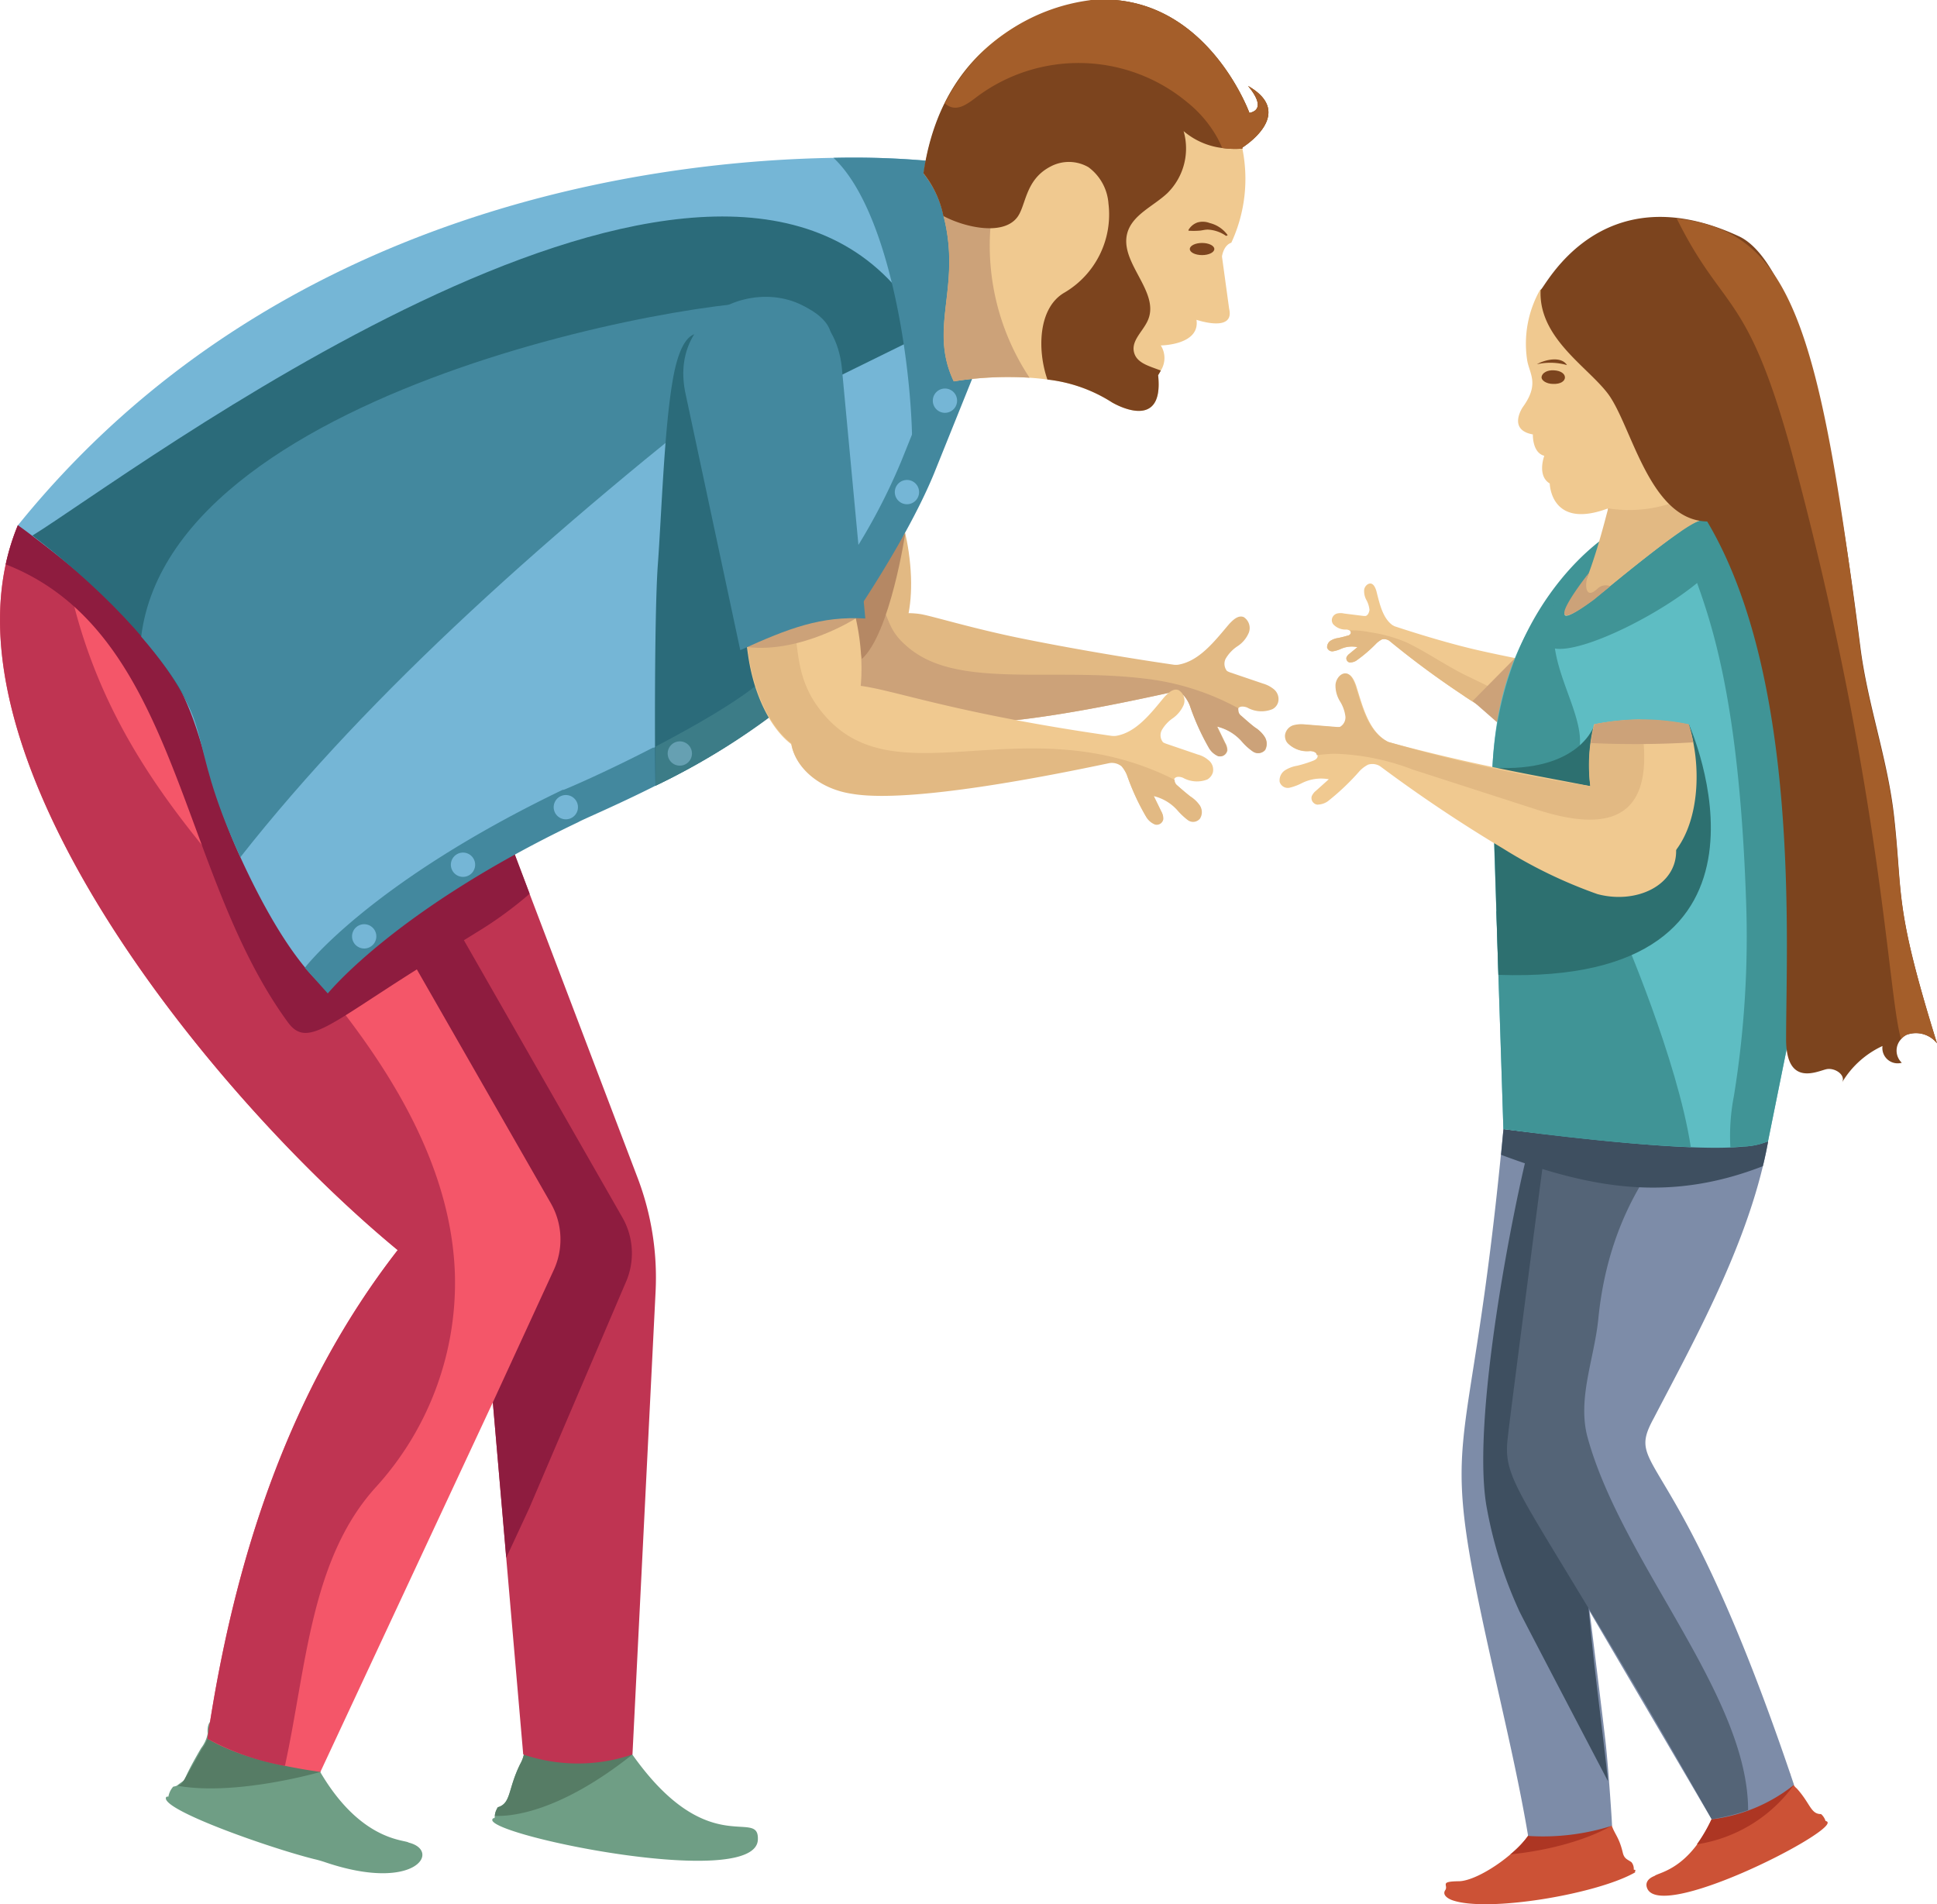 <?xml version="1.0" encoding="UTF-8"?> <svg xmlns="http://www.w3.org/2000/svg" viewBox="0 0 159.56 156.83"> <defs> <style>.cls-1{fill:#6f9e85;}.cls-2{fill:#567c65;}.cls-3{fill:#cc5236;}.cls-4{fill:#ad3623;}.cls-5{fill:#7d8ca8;}.cls-6{fill:#3e4f60;}.cls-7{fill:#546477;}.cls-8{fill:#e2b983;}.cls-9{fill:#cca279;}.cls-10{fill:#b58864;}.cls-11{fill:#bf3452;}.cls-12{fill:#8e1c3f;}.cls-13{fill:#f45669;}.cls-14{fill:#f0c990;}.cls-15{fill:#5ebdc3;}.cls-16{fill:#75b6d6;}.cls-17{fill:#2b6b7a;}.cls-18{fill:#43889e;}.cls-19{fill:#3c7c87;}.cls-20{fill:#7c441e;}.cls-21{fill:#409496;}.cls-22{fill:#2d7070;}.cls-23{fill:#66a0b2;}.cls-24{fill:#a45e2a;}</style> </defs> <title>Спрашивате</title> <g id="Слой_2" data-name="Слой 2"> <g id="Layer_1" data-name="Layer 1"> <path class="cls-1" d="M62.43,151.47c0,4.22-21.68-.18-21.88-1.56,0-.19.19-.17.19-.17.06-.7.16-.56.26-.89,1.12-.33.81-1.45,1.85-3.56a2.87,2.87,0,0,0,.37-1.28s-.29-1,.31-1.22c.3-.11.6.36.86.87,1.11,2.29,5.47,1.93,6.21-1.09C51,141,51.74,144,51.74,144,58.15,153.47,62.5,148.83,62.43,151.47Z"></path> <path class="cls-2" d="M52.1,144.5c-6.21,4.94-10.27,5.12-11.34,5.05a1.58,1.58,0,0,1,.24-.7c1.12-.33.81-1.45,1.85-3.56a2.87,2.87,0,0,0,.37-1.28s-.29-1,.31-1.22c.3-.11.6.36.86.87,1.22,2.52,4.91,1.3,5.76.13Z"></path> <path class="cls-1" d="M26.77,153.37c-.3-.1-.61-.19-.92-.26-3.62-.91-12.19-3.92-12.19-5,0-.19.21-.13.21-.13a1.7,1.7,0,0,1,.4-.83,1.22,1.22,0,0,0,.3-.08c1.12-.88,0,.33,2-3.1a2.81,2.81,0,0,0,.54-1.2s-.13-1,.49-1.14c.31-.06.53.45.7,1a2.7,2.7,0,0,0,2.84,1.89c2-.21,2.77-.47,3.37-2s.9,1.58.9,1.58c3.6,7.62,7.93,7.38,8.26,7.66C36.38,152.43,34.23,155.9,26.77,153.37Z"></path> <path class="cls-2" d="M26.39,145.94s-6.9,2-11.75,1.14c.44-.22.26,0,2-3.06a2.81,2.81,0,0,0,.54-1.2s-.13-1,.49-1.14c.31-.06.53.45.7,1a2.7,2.7,0,0,0,2.84,1.89c2-.21,2.77-.47,3.37-2s.9,1.58.9,1.58c.47,1,.75,1.45.94,1.79Z"></path> <path class="cls-3" d="M134.69,154.11c.11-.13-.09-.1-.11-.13a.86.86,0,0,0-.19-.61c-.34-.24-.6-.27-.72-.81-.34-1.42-.76-1.53-1-2.56h-1c-1.07,1.44-3.54.8-4.3-.87-.44-1-.56.21-.73.74a.61.61,0,0,1-.1.2c-.79,2.16-4.69,4.85-6.36,4.87s-.84.31-1.13.74.33.74.6.83c2.89,1,11.7-.47,14.92-2.23C134.91,154.09,134.58,154.24,134.69,154.11Z"></path> <path class="cls-4" d="M132.78,150.35s-2.79,1.8-8.37,2.38a7.19,7.19,0,0,0,2.11-2.66.61.61,0,0,0,.1-.2Z"></path> <path class="cls-5" d="M135.88,94.56c-1.53,14.28-6.87,20.23-4.94,38.12,0,0,1.24,10,1.34,11,.2,1.85.51,6.32.51,6.69a18.85,18.85,0,0,1-6.91.84c-.71-4.21-1.69-8.46-2.64-12.69-5.15-22.78-2.27-15,.6-45.51C127.81,93.55,132,94,135.88,94.56Z"></path> <path class="cls-3" d="M150.55,150.1c.21,1.05-14,8.25-14.89,5.35-.1-.32,0-.7.64-.95.33-.32,3.44-.55,5.33-6.31a7.12,7.12,0,0,1,.06-1.15c.06-.36.19-.54.45-.07l0,.05c.88,1.66,4.14,1.51,4.49-.52.24-1.26.89-.75.89,0a3,3,0,0,0,.21.47h0s0,0,0,0a1.14,1.14,0,0,0,.28.33c1.13,1.25,1.14,2.11,2,2.11a1.25,1.25,0,0,1,.37.57S150.54,150,150.55,150.1Z"></path> <path class="cls-4" d="M147.78,147h0s0,0,0,0a12.1,12.1,0,0,1-8,4.9,13.1,13.1,0,0,0,1.85-3.72,7.12,7.12,0,0,1,.06-1.15C143.87,147,146.65,147,147.78,147Z"></path> <path class="cls-5" d="M147.78,147a13.42,13.42,0,0,1-6.78,2.84l-10.06-17.14h0c-4.8-8.89-7.24-10.45-6.72-14.42,0-.34,3.64-28.21,3.41-26.44l15.08,1.83,2.93.36a.15.15,0,0,0,0,.07c-.06.28-.11.57-.17.85s-.16.75-.26,1.13c-1.79,7.4-5.87,14.75-9,20.76C133.74,121.39,138.2,118.46,147.78,147Z"></path> <path class="cls-6" d="M130.69,120.9c-3-10.43-2.9-24.16-2.39-27.06h-2.2c-1.41,5.28-5,23.39-3.6,30.49a35.42,35.42,0,0,0,2.66,8.38c.38.8,7.27,13.93,7.3,14C131.61,138.67,129.92,128.39,130.69,120.9Z"></path> <path class="cls-7" d="M144,149.09a17.43,17.43,0,0,1-3,.74c-15.42-27.22-17.34-27.3-16.78-31.57,0-.34,3.45-26.78,3.24-25.1l10.36.47c-.58,1.28-5.23,5.57-6.16,15-.33,3.29-1.75,6.58-.88,9.77C133.63,128.74,144,139.6,144,149.09Z"></path> <path class="cls-6" d="M145.64,94a.15.15,0,0,0,0,.07c-.06.28-.11.57-.17.85s-.16.75-.26,1.13c-7.58,2.94-13.95,1.91-21.56-.94.1-1.05.09-.94.2-2.13,1.18.17,2.38.28,3.58.43l.07-.46,15.22.69Z"></path> <path class="cls-8" d="M74.85,45.43c1.68,11.65-7.54,13-9.23,1.33-.7-4.86.8-9.1,3.35-9.46S74.15,40.57,74.85,45.43Z"></path> <path class="cls-8" d="M105.29,57.82a.92.92,0,0,1-.48.59,2.39,2.39,0,0,1-2.08-.14c-.24-.09-.58-.13-.72.06a.28.28,0,0,0,0,.13.58.58,0,0,0,.26.51c.36.32.73.65,1.11.94a2.6,2.6,0,0,1,.79.76,1.07,1.07,0,0,1,.06,1.1.75.75,0,0,1-1,.12,4.75,4.75,0,0,1-.86-.77,3.93,3.93,0,0,0-2.09-1.28l.66,1.36a1.19,1.19,0,0,1,.17.6.6.6,0,0,1-.73.48,1.62,1.62,0,0,1-.74-.64A19.52,19.52,0,0,1,98,58.08a2.83,2.83,0,0,0-.48-.79,1.36,1.36,0,0,0-1-.28c-3.68.81-8.5,1.81-12.81,2.3-20,2.47-15.83-9-8.87-8.81a7,7,0,0,1,1,.08c1,.17,4.26,1.18,8.3,2s8.84,1.63,12.57,2.17a1.67,1.67,0,0,0,.32,0c1.74-.28,3-1.91,4.2-3.33.34-.37.78-.79,1.23-.59a1.07,1.07,0,0,1,.41,1.28,2.46,2.46,0,0,1-.91,1.1,3.1,3.1,0,0,0-1,1.05.94.94,0,0,0,.11,1,1.45,1.45,0,0,0,.29.13l2.68.91a2.49,2.49,0,0,1,.91.48A1.05,1.05,0,0,1,105.29,57.82Z"></path> <path class="cls-9" d="M104.19,61.77a.75.75,0,0,1-1,.12,4.75,4.75,0,0,1-.86-.77,3.93,3.93,0,0,0-2.09-1.28l.66,1.36a1.19,1.19,0,0,1,.17.6.6.6,0,0,1-.73.48,1.62,1.62,0,0,1-.74-.64A19.52,19.52,0,0,1,98,58.08a2.83,2.83,0,0,0-.48-.79,1.36,1.36,0,0,0-1-.28c-3.68.81-8.5,1.81-12.81,2.3-2.83.35-8.43.92-11-.17-1.93-2.2-5.47-6.17-4.31-8.67.65-1.39,3.23-2,4.17-.62.59.88.6,1.8,1.59,2.86a7.49,7.49,0,0,0,2.27,1.64c4.24,2,11.09.73,17.77,1.53A21,21,0,0,1,102,58.33a.28.28,0,0,0,0,.13.58.58,0,0,0,.26.51c.36.32.73.65,1.11.94a2.6,2.6,0,0,1,.79.76A1.07,1.07,0,0,1,104.19,61.77Z"></path> <path class="cls-10" d="M74.57,43.93S73.33,52.17,71,54.27l-1-4.49Z"></path> <path class="cls-11" d="M54,106.45,52.1,144.5a14,14,0,0,1-9,0L41.7,128.3,41.59,127l-1-11.59-.93-10.6L19.4,72l8.13-4,4.14-2,7.64-3.76,4.32,11.39L52.52,97A23.1,23.1,0,0,1,54,106.45Z"></path> <path class="cls-12" d="M51.53,105.66,43.6,124.21l-1.9,4.09L41.59,127l-1-11.59-.93-10.6L19.4,72l8.13-4,4.14-2,1.78,3.1L40.25,81l11,19.24A5.94,5.94,0,0,1,51.53,105.66Z"></path> <path class="cls-13" d="M45.39,99.13a6,6,0,0,1,.23,5.46l-5,10.86L26.39,145.94c-3-.43-6.69-1.19-9.3-2.74,2.22-15,6.82-28.86,15.67-40.24C18.32,91.05-3.48,64.75.47,46.48a19.09,19.09,0,0,1,1-3.22l13.08,2.16,13,22.6,6.81,11.86Z"></path> <path class="cls-11" d="M31,122.44c-5.44,5.94-5.76,14.91-7.53,23a21,21,0,0,1-6.38-2.24c2.22-15,6.82-28.86,15.67-40.24C17.44,90.33-6.14,61.52,1.48,43.26l2.39.39c.09.16.17.32.25.49s.83.69,1,.92C7.74,62.34,18.09,70.78,26.94,81.67c5.45,6.71,10.22,14.55,10.53,23.19A25,25,0,0,1,31,122.44Z"></path> <path class="cls-12" d="M43.63,73.61a31.94,31.94,0,0,1-4.45,3.23l-4.84,3c-7.38,4.65-9.08,6.48-10.63,4.35C14.61,71.75,14.78,52.06.47,46.48a19.09,19.09,0,0,1,1-3.22l13.08,2.16,13,22.6,11.78-5.8Z"></path> <path class="cls-14" d="M125.16,59.74a23.44,23.44,0,0,1-4.72-2.53,73.09,73.09,0,0,1-6-4.44.79.79,0,0,0-.6-.11,2.24,2.24,0,0,0-.43.3,11.72,11.72,0,0,1-1.7,1.46,1,1,0,0,1-.54.14.34.34,0,0,1-.25-.43.73.73,0,0,1,.22-.27l.68-.56a2.22,2.22,0,0,0-1.38.15,2.52,2.52,0,0,1-.63.19.44.44,0,0,1-.49-.31.64.64,0,0,1,.3-.57,1.61,1.61,0,0,1,.59-.21,7.79,7.79,0,0,0,.8-.2c.1,0,.23-.09.26-.21a.2.2,0,0,0-.11-.22.67.67,0,0,0-.24-.07,1.37,1.37,0,0,1-1.1-.44.56.56,0,0,1-.1-.44.59.59,0,0,1,.42-.44,1.26,1.26,0,0,1,.58,0l1.6.2h.18c.18-.05.29-.3.31-.5a2.14,2.14,0,0,0-.24-.79,1.5,1.5,0,0,1-.2-.81c0-.28.26-.58.52-.57s.41.35.49.62c.27,1.06.52,2.23,1.33,2.81l.17.09c2,.66,4.69,1.48,7,2s4.16.85,4.74,1C130.77,55.91,129.48,61,125.16,59.74Z"></path> <path class="cls-8" d="M125.16,59.74a23.44,23.44,0,0,1-4.72-2.53,73.09,73.09,0,0,1-6-4.44.79.79,0,0,0-.6-.11,2.24,2.24,0,0,0-.43.3,11.72,11.72,0,0,1-1.7,1.46,1,1,0,0,1-.54.14.34.34,0,0,1-.25-.43.73.73,0,0,1,.22-.27l.68-.56a2.22,2.22,0,0,0-1.38.15,2.52,2.52,0,0,1-.63.19.44.44,0,0,1-.49-.31.64.64,0,0,1,.3-.57,1.61,1.61,0,0,1,.59-.21,7.79,7.79,0,0,0,.8-.2c.1,0,.23-.09.26-.21a.2.2,0,0,0-.11-.22,7.35,7.35,0,0,1,1.68.15,12,12,0,0,1,3.07.86c1.7.82,3.36,2,5.06,2.8l2.41,1.17C125.09,57.74,127,58.18,125.16,59.74Z"></path> <path class="cls-9" d="M127.11,57.73l-1.23,4-4.57-4,3.49-3.53s2.5.51,2.55.55S127.11,57.73,127.11,57.73Z"></path> <path class="cls-15" d="M150.16,65c0,.73-3,21.48-3,21.48L145.64,94a5.86,5.86,0,0,1-2,.43C138.37,95,124.19,93,123.84,93c0-.33-.56-17.18-.52-16.11l-.06-1.83-.21-6.32v-.38c-.08-1-.13-1.89-.14-2.79C122.7,51.2,129.68,46.4,138.49,39a67.12,67.12,0,0,1,5.78-4.61c.36.09,3.26,8.52,3.35,9.06S150.16,64.29,150.16,65Z"></path> <path class="cls-16" d="M82.82,16.07c-.1.34-4.54,16.34-4.26,15.34l-3,7.05c-.06.13-.11.26-.18.39a51.67,51.67,0,0,1-4.75,8.7C65.63,53.17,68.9,55,56,62c-.66.37-1.32.71-2,1-3.84,2-7,3.31-7,3.31C31.52,73.79,26.07,80.73,26.07,80.73c-2.4-2.43-4.61-6.51-6.27-10.13C14.73,59.52,18.6,56.19,2.63,44.11c-.72-.55-1.15-.85-1.15-.85C22.77,16.91,54.37,13.22,68.71,13a69.85,69.85,0,0,1,7.56.23Z"></path> <path class="cls-17" d="M75.65,27.77,64.49,33.26,46.18,34.35l-21,16.15-9.3,8.37c-2.33-5.48-8.51-11.2-13.21-14.76,7.94-4.89,53.68-39.58,70.91-20.7l1.68,2.51Z"></path> <path class="cls-18" d="M68.21,28.73c-.77,1.37-4.46,1.22-5.86,1.76C45.49,43.63,30.55,56.93,19.8,70.6,15,60.13,18.15,60.05,11.63,52.43c2.64-21.15,49.29-28.65,53.73-27.5C66.92,25.33,69.27,26.86,68.21,28.73Z"></path> <path class="cls-18" d="M80.48,30.21,76.94,39C74,46.15,66.65,56.35,65,57.77A56.66,56.66,0,0,1,54,64.71c-3.28,1.65-6,2.78-6.36,3C32.61,74.87,27.08,81.75,27,81.82l-1.89-2.11c.23-.3,5.63-7.16,21.24-14.66l.07,0c.07,0,3.44-1.44,7.36-3.47a.31.31,0,0,1,.1,0c13.84-7.2,10.31-9.05,15.57-14.75a49.68,49.68,0,0,0,4.79-8.84l3.53-8.77Z"></path> <path class="cls-17" d="M65,57.77A56.66,56.66,0,0,1,54,64.71c-.06-.61-.12-14,.19-18.22s.52-11.05,1.21-15.08C57.63,18,67.2,41.83,65,57.77Z"></path> <path class="cls-19" d="M65.36,52.82a34.82,34.82,0,0,1-.34,5A56.66,56.66,0,0,1,54,64.71c0-.18,0-1.43,0-3.22C65.91,55.24,63.87,54.12,65.36,52.82Z"></path> <path class="cls-14" d="M140,42.9c-.92.22-3.35,2.12-8.73,6.49-5.26,3.89-.27-2-.27-2h0a6.32,6.32,0,0,0,1.44-5.51c-4.72,1.76-4.78-2.06-4.78-2.06-1.07-.64-.45-2.28-.45-2.28-1-.26-.94-1.76-.94-1.76-2.12-.38-.83-2.25-.83-2.25,1.45-2,.48-2.79.34-4a9,9,0,0,1,1.09-5.67c1.2,0,1.69,2,2.59,3.25a11.74,11.74,0,0,0,5,3.27c1.48.29,1.59-1,2.29-1.37a1.24,1.24,0,0,1,1.47.4c1.63,2.09-2.1,6,1.09,11.47A3.29,3.29,0,0,1,140,42.9Z"></path> <path class="cls-20" d="M127.93,31.62c-.53,0-1-.29-.94-.6s.46-.55,1-.52C129.24,30.55,129.22,31.67,127.93,31.62Z"></path> <path class="cls-20" d="M129.08,30.07v0A5,5,0,0,0,126.6,30v0C127.35,29.58,128.63,29.34,129.08,30.07Z"></path> <path class="cls-21" d="M139.28,94.48c-6.53-.24-15.44-1.49-15.44-1.49,0-.33-.56-17.18-.52-16.11l-.06-1.83,10.37,1.73S138.18,87.26,139.28,94.48Z"></path> <path class="cls-21" d="M123,65.55h-.11C122.68,50,132.57,44,132.57,44a6.66,6.66,0,0,1-1.31,3.08C121.16,53.57,139.32,63.43,123,65.55Z"></path> <path class="cls-22" d="M133.25,65.34c0,.23-.84.69-1.05.67s-5-.63-5.1-.67-4.09-1.06-4.2-1.11,0-1,0-1c7.36.42,8.46-3.59,8.46-3.59S133.25,65.12,133.25,65.34Z"></path> <path class="cls-22" d="M123.43,80.29l-.38-12.17,5.47-.06,3.46.23,4-4.45,3.14-4.19S148.79,81.16,123.43,80.29Z"></path> <path class="cls-14" d="M138.07,70c.08,2.9-3.25,4.5-6.48,3.64a39.35,39.35,0,0,1-7.77-3.75,119.56,119.56,0,0,1-10.13-6.78,1.2,1.2,0,0,0-1-.13,2.63,2.63,0,0,0-.68.51A19.61,19.61,0,0,1,109.37,66a1.53,1.53,0,0,1-.87.27.55.55,0,0,1-.45-.68,1.13,1.13,0,0,1,.35-.46l1.06-.95a3.54,3.54,0,0,0-2.24.33,4.47,4.47,0,0,1-1,.37.7.7,0,0,1-.81-.49,1,1,0,0,1,.43-.94,2.67,2.67,0,0,1,1-.38,10.1,10.1,0,0,0,1.29-.4c.17-.06.36-.16.4-.34a.14.14,0,0,0,0-.11c0-.24-.32-.34-.58-.35a2.19,2.19,0,0,1-1.82-.64.89.89,0,0,1-.2-.71,1,1,0,0,1,.65-.75,2.54,2.54,0,0,1,.95-.08l2.62.21a1.45,1.45,0,0,0,.29,0,.9.9,0,0,0,.46-.84,3.07,3.07,0,0,0-.45-1.27,2.46,2.46,0,0,1-.37-1.3c0-.47.37-1,.8-1s.68.54.84,1c.53,1.7,1,3.59,2.4,4.48l.26.15C132.21,65.92,138,64.14,138.07,70Z"></path> <path class="cls-14" d="M138.07,70c-3.62,4.85-8.71-3-6.72-10.32a19.31,19.31,0,0,1,7.76,0C140.17,63,140,67.45,138.07,70Z"></path> <path class="cls-8" d="M126.56,66.67l-10.19-3.29a19.5,19.5,0,0,0-6.37-1.3c-.52,0-1,.06-1.54.11,0-.24-.32-.34-.58-.35a2.19,2.19,0,0,1-1.82-.64.89.89,0,0,1-.2-.71,1,1,0,0,1,.65-.75,2.54,2.54,0,0,1,.95-.08l2.62.21a1.45,1.45,0,0,0,.29,0,.9.9,0,0,0,.46-.84,3.07,3.07,0,0,0-.45-1.27,2.46,2.46,0,0,1-.37-1.3c0-.47.37-1,.8-1s.68.54.84,1c.53,1.7,1,3.59,2.4,4.48l.26.15A126.42,126.42,0,0,0,131,64.74a13.57,13.57,0,0,1,.31-5.09,22.1,22.1,0,0,1,3.82-.39C136.42,66.45,133.74,69,126.56,66.67Z"></path> <path class="cls-9" d="M139.48,61.14a80.14,80.14,0,0,1-8.43.06,12.15,12.15,0,0,1,.3-1.55,19,19,0,0,1,7.76,0A11.19,11.19,0,0,1,139.48,61.14Z"></path> <path class="cls-21" d="M150.16,65c0,.73-3,21.48-3,21.48L145.64,94a5.86,5.86,0,0,1-2,.43c-.34,0-.71.06-1.1.07a17.16,17.16,0,0,1,.29-4.23,81.76,81.76,0,0,0,1-16.16c-.76-22.12-4.62-26.07-5.39-30.36A6.21,6.21,0,0,1,140,42.9c.11-1.23-.83-1.69-1.54-3.89v0a67.12,67.12,0,0,1,5.78-4.61c.36.09,3.26,8.52,3.35,9.06S150.16,64.29,150.16,65Z"></path> <path class="cls-21" d="M140.52,47.39c-3.15,2.93-10.25,6.53-12.55,6-.49-.1-.25-1.2-.39-1.68-.6-1.95,2.61-4.09,4-5.1-.67,1.06-5.54,6.64-.29,2.76l1.35-1.11c2.18-1.79,6.34-5.13,7.38-5.38a1.94,1.94,0,0,0-.12-.87C144.12,41.39,141.1,46.86,140.52,47.39Z"></path> <path class="cls-21" d="M131.59,46.63a11.29,11.29,0,0,1-.94,1.22l.29-.75Z"></path> <path class="cls-16" d="M31,77.12a1,1,0,1,1-1-1A1,1,0,0,1,31,77.12Z"></path> <path class="cls-16" d="M39.14,71.22a1,1,0,0,1-1,1,1,1,0,0,1,0-2A1,1,0,0,1,39.14,71.22Z"></path> <path class="cls-16" d="M47.61,66.48a1,1,0,1,1-1-1A1,1,0,0,1,47.61,66.48Z"></path> <path class="cls-23" d="M57,62.06a1,1,0,1,1-1-1A1,1,0,0,1,57,62.06Z"></path> <path class="cls-16" d="M75.71,40.53a1,1,0,0,1-1,1,1,1,0,0,1-1-1,1,1,0,0,1,1-1A1,1,0,0,1,75.71,40.53Z"></path> <path class="cls-18" d="M81.72,20l-3.16,11.4-3,7.05c-.06.13-.11.26-.18.39l-.3-.08c.42-5.4-1.19-20.84-6.42-25.76a69.85,69.85,0,0,1,7.56.23L80.4,15A18.3,18.3,0,0,1,81.72,20Z"></path> <path class="cls-14" d="M102.34,12.15s0,.07,0,.09a12.5,12.5,0,0,1-.91,7.75c-.66.22-.77,1.14-.77,1.14l.59,4.3c.48,2-2.69.91-2.69.91.31,2.09-2.94,2.11-2.94,2.11a1.93,1.93,0,0,1,0,2.07c-.12.23-.22.38-.22.38.52,4.85-3.8,2.24-3.8,2.24a12.43,12.43,0,0,0-5.32-1.88h0c-.49-.07-1-.12-1.46-.15a28.19,28.19,0,0,0-6.25.3c-2.11-4.45.65-7.71-.83-13.58a8.27,8.27,0,0,0-1.64-3.52C78.08.77,89.59.36,89.92,0c9.36-.73,13,9.3,13,9.3,1.56-.33,0-2.07-.11-2.22C106.84,9.38,102.34,12.15,102.34,12.15Z"></path> <path class="cls-20" d="M101,19.43a2.86,2.86,0,0,0-1.51-.52c-.26,0-.49.08-.74.09a6.15,6.15,0,0,1-.85,0l0-.06a1.38,1.38,0,0,1,.75-.62,1.58,1.58,0,0,1,1,.05,2.56,2.56,0,0,1,1.48,1Z"></path> <ellipse class="cls-20" cx="99.02" cy="20.51" rx="1.01" ry="0.5"></ellipse> <path class="cls-9" d="M84.81,31.11a28.19,28.19,0,0,0-6.25.3c-2.11-4.45.65-7.71-.83-13.58a8.27,8.27,0,0,0-1.64-3.52,19.44,19.44,0,0,1,.58-2.74c2.65.63,3.11,2.8,4.31,4.44,1.08,1.48.83.92.6,2.82A19.68,19.68,0,0,0,84.81,31.11Z"></path> <path class="cls-20" d="M102.34,12.15s0,.07,0,.09a7.69,7.69,0,0,1-1.66-.05A6,6,0,0,1,97.5,10.8a5.17,5.17,0,0,1-1.34,5.11C95,17,93.28,17.68,92.86,19.2c-.66,2.43,2.67,4.79,1.72,7.12-.37.92-1.37,1.67-1.18,2.63s1.26,1.19,2.22,1.57c-.12.23-.22.38-.22.38.52,4.85-3.8,2.24-3.8,2.24a12.43,12.43,0,0,0-5.32-1.88c-.84-2.41-.78-5.92,1.42-7.17a7.46,7.46,0,0,0,3.61-7.32,4.08,4.08,0,0,0-1.65-3,3.21,3.21,0,0,0-3.11-.06c-2.2,1.13-2,3.36-2.84,4.29-1.24,1.42-4.32.69-6-.21a8.27,8.27,0,0,0-1.64-3.52C78,1,89.58.34,89.92,0c9.36-.73,13,9.3,13,9.3,1.56-.33,0-2.07-.11-2.22C106.84,9.38,102.34,12.15,102.34,12.15Z"></path> <path class="cls-24" d="M102.34,12.15s0,.07,0,.09a7.69,7.69,0,0,1-1.66-.05,8.68,8.68,0,0,0-.55-1.1,10.07,10.07,0,0,0-2.31-2.65,14,14,0,0,0-17.45-.39c-.84.64-1.69,1.22-2.54.46A15.65,15.65,0,0,1,89.92,0c9.36-.73,13,9.3,13,9.3,1.56-.33,0-2.07-.11-2.22C106.84,9.38,102.34,12.15,102.34,12.15Z"></path> <path class="cls-14" d="M99.91,63.62a1,1,0,0,1-.46.58,2.36,2.36,0,0,1-2-.14c-.26-.11-.63-.14-.73.13a.09.09,0,0,0,0,0,.6.6,0,0,0,.25.49c.35.31.71.62,1.07.9a2.71,2.71,0,0,1,.77.74,1,1,0,0,1,0,1,.73.73,0,0,1-1,.13,5.67,5.67,0,0,1-.81-.75,3.79,3.79,0,0,0-2-1.23l.64,1.31a1.07,1.07,0,0,1,.15.58.55.55,0,0,1-.69.45,1.48,1.48,0,0,1-.72-.62,19.26,19.26,0,0,1-1.57-3.41,2.7,2.7,0,0,0-.46-.76,1.26,1.26,0,0,0-1-.27c-4.74,1-16.41,3.35-21.2,2.53-2.78-.41-4.74-2.24-5-4.16a3.32,3.32,0,0,1,.06-1.33,4.09,4.09,0,0,1,1.73-2.33c3.93-2.66,4.7.29,24.65,3.15a1.73,1.73,0,0,0,.32,0c1.66-.26,2.87-1.83,4-3.2.33-.35.76-.76,1.19-.56a1,1,0,0,1,.4,1.22,2.63,2.63,0,0,1-.87,1.07,3,3,0,0,0-.93,1,.91.91,0,0,0,.11,1,1.5,1.5,0,0,0,.27.12l2.58.88a2.19,2.19,0,0,1,.88.46A1,1,0,0,1,99.91,63.62Z"></path> <path class="cls-14" d="M67.49,62a3.06,3.06,0,0,1-2.34-.73c-1.66-1.27-3.07-4-3.54-7.4a15.8,15.8,0,0,1-.09-4c.35-3,1.63-5.17,3.43-5.43C71.12,43.46,73.49,61.08,67.49,62Z"></path> <path class="cls-8" d="M98.85,67.42a.73.73,0,0,1-1,.13,5.67,5.67,0,0,1-.81-.75,3.79,3.79,0,0,0-2-1.23l.64,1.31a1.07,1.07,0,0,1,.15.58.55.55,0,0,1-.69.45,1.48,1.48,0,0,1-.72-.62,19.26,19.26,0,0,1-1.57-3.41,2.7,2.7,0,0,0-.46-.76,1.26,1.26,0,0,0-1-.27c-4.74,1-16.41,3.35-21.2,2.53-2.78-.41-4.74-2.24-5-4.16-1.66-1.27-3.07-4-3.54-7.4a15.8,15.8,0,0,1-.09-4,8.63,8.63,0,0,1,1.43.29c.77.22,2,.54,2.32,1.37.54,1.43.1,4.16,2.16,6.87,5.85,7.82,16.4-.24,28.75,5.61l.54.27a.09.09,0,0,0,0,0,.6.6,0,0,0,.25.49c.35.31.71.62,1.07.9a2.71,2.71,0,0,1,.77.74A1,1,0,0,1,98.85,67.42Z"></path> <path class="cls-9" d="M70.53,50.91s-4.53,2.92-9,2.38c0,0,.3-2.09.37-2.09s6.71-2.31,6.82-2.17,1.71.66,1.73.75S70.53,50.91,70.53,50.91Z"></path> <path class="cls-18" d="M71.28,50.94c-3.64-.21-6.25.77-10.3,2.61L56.43,32.23c-1.69-8.77,12-11.1,12.92-1.91Z"></path> <path class="cls-16" d="M78.84,33a1,1,0,1,1-1-1A1,1,0,0,1,78.84,33Z"></path> <path class="cls-8" d="M140,42.9c-1.27.31-7.12,5.18-7.88,5.79-1.16.63-2.25,1.25-2.64,1.53,1.61-2.5,2.87-8,3-8.35a11.11,11.11,0,0,0,5-.36,13.58,13.58,0,0,0,2.47.87A1.8,1.8,0,0,1,140,42.9Z"></path> <path class="cls-20" d="M159.56,85.93a2.21,2.21,0,0,0-2.51-.7,1.33,1.33,0,0,0-.45.36,1.38,1.38,0,0,0,.06,1.94,1.26,1.26,0,0,1-1.59-1.38,7.57,7.57,0,0,0-3.33,3c.32-.6-.55-1.2-1.23-1.1s-3.4,1.62-3.38-2.51c0-7.91,1.18-29.67-6.5-42.59-4.74-.1-6.19-7.78-8.13-10.46-1.66-2.26-5.8-4.64-5.59-8.62.33-.12,4.88-9.71,16.33-4.41,6.2,2.88,9.13,27.09,10,33.77.59,4.74,2.24,9.2,2.78,13.95C156.77,73.93,156,74.49,159.56,85.93Z"></path> <path class="cls-24" d="M159.56,85.93a2.22,2.22,0,0,0-2.51-.7,1.33,1.33,0,0,0-.45.36c-1.11-3.76-1.52-20.52-9-48.29C143.9,23.82,142,25.8,138.12,18c9.32,1,11.74,8.53,15.09,35.27.59,4.74,2.23,9.2,2.78,13.95C156.76,73.93,156,74.49,159.56,85.93Z"></path> <path class="cls-9" d="M132.65,48.28l-1.35,1.11c-5.26,3.89-.38-2.25-.38-2.25-.44.87-.34,2.12.43,1.54.14-.09.25-.21.38-.31A1,1,0,0,1,132.65,48.28Z"></path> </g> </g> </svg> 